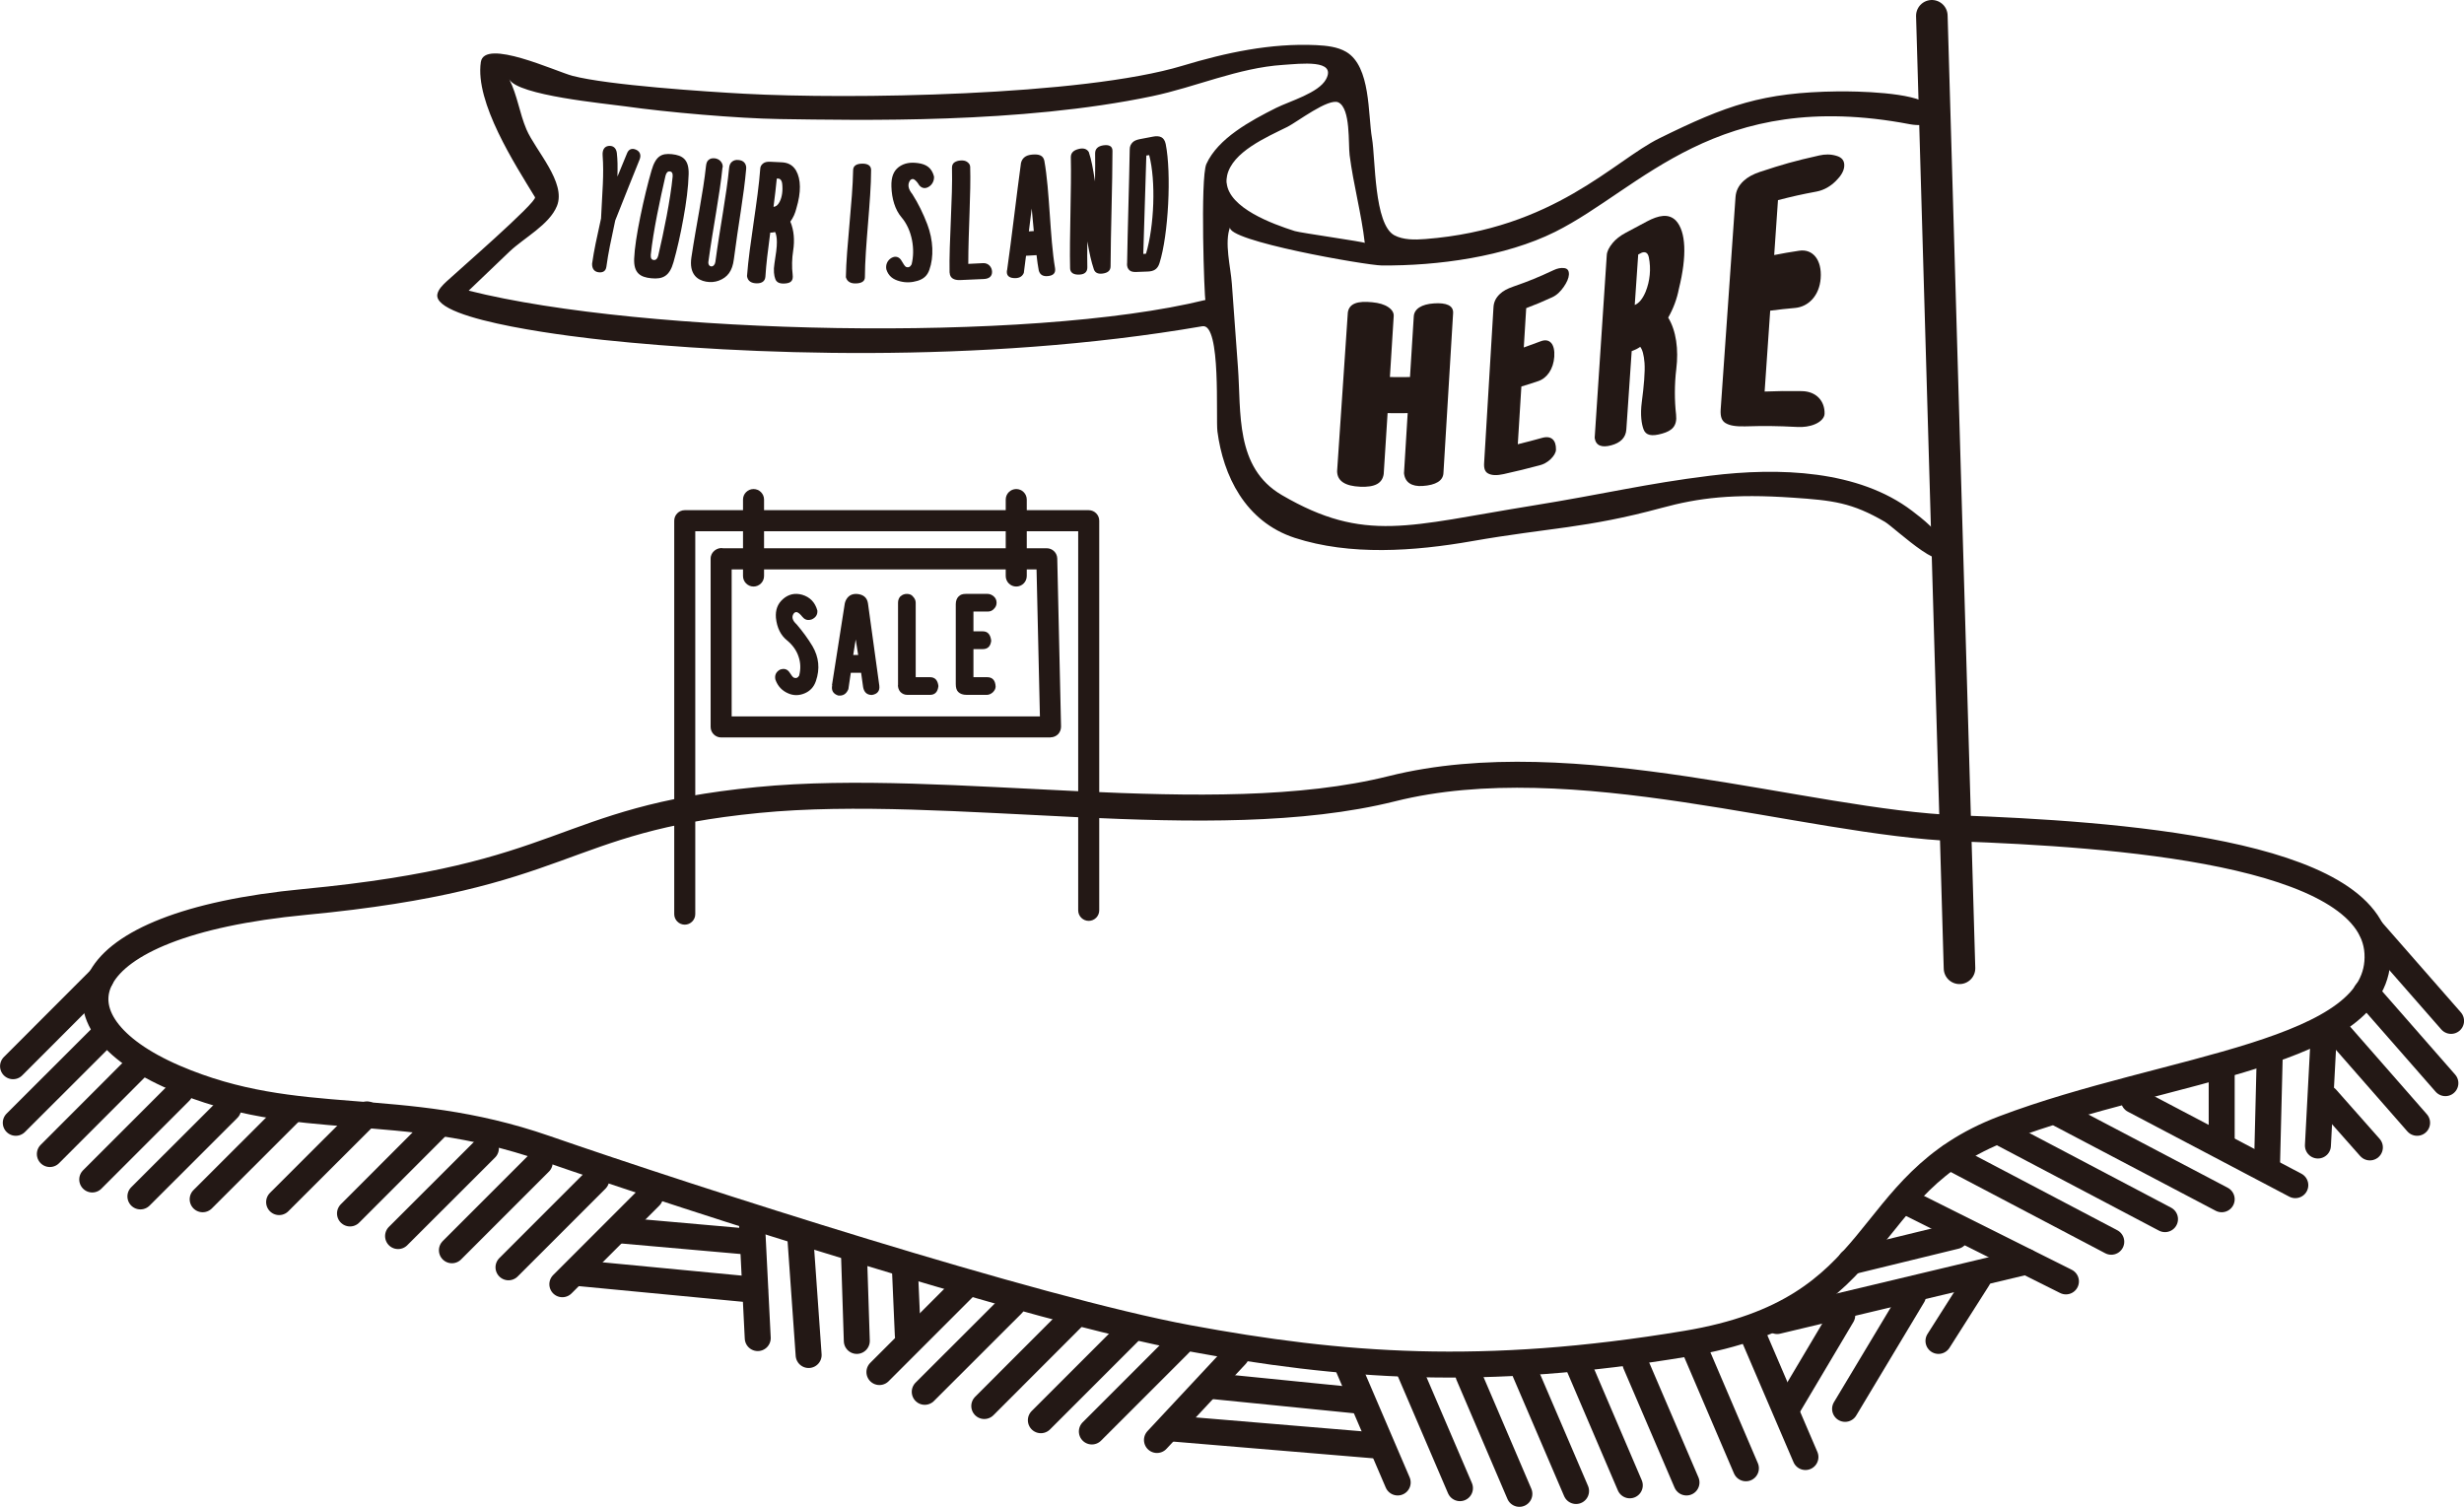 <?xml version="1.0" encoding="UTF-8"?><svg id="_レイヤー_2" xmlns="http://www.w3.org/2000/svg" viewBox="0 0 234.29 143.27"><defs><style>.cls-1{fill:#231815;}.cls-2,.cls-3{stroke-miterlimit:10;stroke-width:2.47px;}.cls-2,.cls-3,.cls-4{fill:none;stroke:#231815;}.cls-3,.cls-4{stroke-linecap:round;}.cls-4{stroke-linejoin:round;stroke-width:3px;}</style></defs><g id="_レイヤー_1-2"><g><g><g><path class="cls-1" d="M65.11,87.92c-.55,0-1-.45-1-1V49.51c0-.55,.45-1,1-1h38.41c.55,0,1,.45,1,1v37.05c0,.55-.45,1-1,1s-1-.45-1-1V50.51h-36.41v36.41c0,.55-.45,1-1,1Z"/><path class="cls-1" d="M71.65,55.77c-.55,0-1-.45-1-1v-7.27c0-.55,.45-1,1-1s1,.45,1,1v7.27c0,.55-.45,1-1,1Z"/><path class="cls-1" d="M96.63,55.77c-.55,0-1-.45-1-1v-7.27c0-.55,.45-1,1-1s1,.45,1,1v7.27c0,.55-.45,1-1,1Z"/><path class="cls-1" d="M99.9,70.12h-31.33c-.55,0-1-.45-1-1v-16.01c0-.63,.63-1.1,1.21-.98h30.75c.54,0,.99,.43,1,.98l.36,15.98c0,.27-.1,.53-.28,.72-.19,.19-.45,.3-.72,.3Zm-30.33-2h29.31l-.32-13.98h-28.99v13.98Z"/></g><g><path class="cls-1" d="M76.31,58.67c-.22-.28-.41-.44-.56-.47-.13,0-.22,.05-.28,.14-.22,.31-.13,.66,.28,1.03,.59,.69,1.09,1.38,1.5,2.06,.62,1.06,.73,2.17,.33,3.33-.19,.56-.55,.95-1.08,1.17-.53,.22-1.05,.22-1.55,0-.59-.25-1-.69-1.22-1.31-.09-.41,.05-.72,.42-.94,.41-.16,.72-.06,.94,.28,.16,.25,.28,.41,.38,.47,.22,.09,.39,.03,.52-.19,.16-.62,.14-1.22-.05-1.78-.19-.59-.55-1.11-1.08-1.55-.63-.5-.98-1.22-1.08-2.16-.06-.75,.16-1.34,.66-1.78,.53-.47,1.14-.61,1.83-.42,.75,.22,1.23,.72,1.45,1.5,.03,.38-.14,.66-.52,.84-.38,.13-.67,.05-.89-.23Z"/><path class="cls-1" d="M79.11,65.14l1.22-7.78c.06-.25,.17-.45,.33-.61,.19-.19,.44-.28,.75-.28,.66,.03,1.03,.33,1.12,.89l1.08,7.83c.06,.5-.17,.8-.7,.89-.47,0-.75-.25-.84-.75l-.19-1.36h-.98l-.23,1.55c-.19,.47-.52,.67-.98,.61-.47-.16-.66-.48-.56-.98Zm2.25-4.31l-.23,1.45h.47l-.23-1.45Z"/><path class="cls-1" d="M85.39,65.14v-7.83c0-.25,.08-.45,.23-.61,.19-.16,.39-.23,.61-.23,.25,0,.44,.08,.56,.23,.19,.19,.28,.39,.28,.61v7.08h1.36c.47,0,.73,.28,.8,.84-.06,.56-.33,.84-.8,.84h-2.16c-.25,0-.47-.09-.66-.28-.16-.19-.23-.41-.23-.66Z"/><path class="cls-1" d="M91.81,56.47h2.11c.19,0,.38,.08,.56,.23,.19,.16,.28,.36,.28,.61,0,.22-.08,.41-.23,.56-.16,.19-.36,.28-.61,.28h-1.36v1.88h.89c.47,0,.73,.3,.8,.89-.06,.53-.33,.8-.8,.8h-.89v2.67h1.31c.5,0,.77,.3,.8,.89,0,.19-.09,.38-.28,.56-.19,.16-.38,.23-.56,.23h-1.92c-.34,0-.61-.09-.8-.28-.16-.16-.23-.41-.23-.75v-7.59c0-.31,.09-.56,.28-.75,.16-.16,.38-.23,.66-.23Z"/></g></g><g><path class="cls-2" d="M190.52,107.3c-14.04,5.33-10.77,17.23-30.16,20.46-19.39,3.23-32.85,2.15-47.39-.54-14.54-2.69-47.12-13.19-61.12-18.04-14-4.85-23.42-1.62-35.27-6.73-12.39-5.35-10.23-14.54,12.39-16.69,25.34-2.41,23.96-7.81,43.08-9.69,18.25-1.8,43.08,3.23,60.31-1.08,17.23-4.31,39.31,3.23,53.85,3.77,14.54,.54,39.31,2.15,39.85,11.85,.54,9.69-19.92,10.77-35.54,16.69Z"/><line class="cls-3" x1="9.58" y1="93.03" x2="1.24" y2="101.38"/><line class="cls-3" x1="9.85" y1="98.42" x2="1.5" y2="106.76"/><line class="cls-3" x1="13.08" y1="101.38" x2="4.74" y2="109.73"/><line class="cls-3" x1="17.12" y1="103.8" x2="8.77" y2="112.15"/><line class="cls-3" x1="21.7" y1="105.42" x2="13.35" y2="113.76"/><line class="cls-3" x1="27.62" y1="105.69" x2="19.27" y2="114.03"/><line class="cls-3" x1="34.89" y1="105.96" x2="26.54" y2="114.3"/><line class="cls-3" x1="41.62" y1="107.03" x2="33.28" y2="115.38"/><line class="cls-3" x1="46.2" y1="109.19" x2="37.85" y2="117.53"/><line class="cls-3" x1="51.32" y1="110.53" x2="42.97" y2="118.88"/><line class="cls-3" x1="56.7" y1="112.15" x2="48.35" y2="120.5"/><line class="cls-3" x1="61.82" y1="113.76" x2="53.47" y2="122.11"/><line class="cls-3" x1="91.97" y1="122.11" x2="83.62" y2="130.46"/><line class="cls-3" x1="96.28" y1="124" x2="87.93" y2="132.34"/><line class="cls-3" x1="101.93" y1="125.34" x2="93.59" y2="133.69"/><line class="cls-3" x1="107.32" y1="126.69" x2="98.97" y2="135.04"/><line class="cls-3" x1="112.16" y1="127.77" x2="103.82" y2="136.11"/><line class="cls-3" x1="86.05" y1="120.77" x2="86.32" y2="126.96"/><line class="cls-3" x1="81.2" y1="119.15" x2="81.47" y2="127.5"/><line class="cls-3" x1="76.09" y1="117.53" x2="76.89" y2="128.84"/><line class="cls-3" x1="71.51" y1="116.46" x2="72.05" y2="127.23"/><line class="cls-3" x1="71.24" y1="118.07" x2="59.12" y2="117"/><line class="cls-3" x1="71.78" y1="122.65" x2="54.82" y2="121.03"/><line class="cls-3" x1="128.05" y1="129.65" x2="132.9" y2="140.96"/><line class="cls-3" x1="133.97" y1="130.19" x2="138.82" y2="141.5"/><line class="cls-3" x1="139.63" y1="130.73" x2="144.47" y2="142.04"/><line class="cls-3" x1="145.01" y1="130.46" x2="149.86" y2="141.77"/><line class="cls-3" x1="150.13" y1="129.92" x2="154.97" y2="141.23"/><line class="cls-3" x1="155.51" y1="129.65" x2="160.36" y2="140.96"/><line class="cls-3" x1="161.17" y1="128.3" x2="166.01" y2="139.61"/><line class="cls-3" x1="166.82" y1="127.23" x2="171.67" y2="138.54"/><line class="cls-3" x1="117.55" y1="128.84" x2="110.01" y2="136.92"/><line class="cls-3" x1="128.86" y1="133.15" x2="115.4" y2="131.8"/><line class="cls-3" x1="131.01" y1="137.46" x2="111.63" y2="135.84"/><line class="cls-3" x1="181.36" y1="114.3" x2="196.44" y2="121.84"/><line class="cls-3" x1="185.4" y1="110" x2="200.75" y2="118.07"/><line class="cls-3" x1="190.52" y1="107.84" x2="205.86" y2="115.92"/><line class="cls-3" x1="195.9" y1="105.96" x2="211.25" y2="114.03"/><line class="cls-3" x1="202.9" y1="104.61" x2="218.25" y2="112.69"/><line class="cls-3" x1="185.94" y1="117.53" x2="175.98" y2="119.96"/><line class="cls-3" x1="192.67" y1="119.96" x2="168.98" y2="125.61"/><line class="cls-3" x1="175.17" y1="125.07" x2="170.05" y2="133.69"/><line class="cls-3" x1="181.9" y1="123.19" x2="175.44" y2="133.96"/><line class="cls-3" x1="188.09" y1="121.57" x2="184.32" y2="127.5"/><line class="cls-3" x1="211.25" y1="102.19" x2="211.25" y2="108.92"/><line class="cls-3" x1="215.82" y1="100.3" x2="215.56" y2="110.8"/><line class="cls-3" x1="220.94" y1="98.69" x2="220.4" y2="108.92"/><line class="cls-3" x1="225.52" y1="88.46" x2="233.06" y2="97.07"/><line class="cls-3" x1="224.98" y1="94.38" x2="232.52" y2="102.99"/><line class="cls-3" x1="222.29" y1="98.15" x2="229.83" y2="106.76"/><line class="cls-3" x1="221.21" y1="104.43" x2="225.34" y2="109.1"/></g><g><path class="cls-1" d="M183.7,10.28c-.09-.11-.2-.21-.33-.33-1.38-1.19-6.87-1.28-8.63-1.26-7.14,.09-10.57,1.31-16.96,4.46-4.33,2.13-9.99,8.63-22.26,9.58-1.01,.08-2.09,.09-2.94-.36-1.94-1.05-1.79-7.28-2.12-9.2-.4-2.28-.1-6.85-2.46-8.24-.82-.48-1.85-.59-2.85-.64-4.32-.2-8.57,.71-12.71,1.96-9.53,2.88-31.76,3.21-41.7,2.66-3.55-.19-12.93-.81-16.31-1.7-1.59-.42-8.37-3.59-8.71-1.31-.57,3.85,3.27,9.76,5.15,12.85,.26,.43-7.65,7.29-8.42,8.02-.37,.35-.76,.73-.86,1.19-.55,2.6,14.11,4.18,15.77,4.36,12.97,1.37,35.66,2.38,56.97-1.3,1.81-.31,1.26,8.77,1.43,10.01,.55,4.16,2.61,8.56,7.35,10.11,5.24,1.71,11.37,1.28,16.88,.31,7.31-1.28,10.83-1.21,17.98-3.15,3.57-.97,6.81-1.37,12.51-.98,3.8,.26,5.6,.46,8.75,2.3,.91,.53,6.65,6.06,5.51,2.11-.34-1.18-1.95-2.41-2.92-3.15-5.11-3.89-12.65-4.16-19.2-3.35-6.23,.77-9.86,1.71-17.04,2.87-11.57,1.86-15.81,3.58-23.7-1.03-4.47-2.61-3.85-7.87-4.17-12.15-.19-2.65-.38-5.3-.58-7.95-.11-1.58-.74-3.92-.16-5.39-.51,1.31,12.97,3.65,14.39,3.66,5.34,.05,11.77-.83,16.52-3.2,8.19-4.09,15.32-13.74,33.71-10.23,1.73,.33,3.08-.38,2.08-1.54ZM44.57,27.63c1.3-1.24,2.6-2.48,3.89-3.72,1.37-1.3,3.78-2.54,4.5-4.33,.9-2.23-2.03-5.25-2.9-7.27-.67-1.57-.86-3.24-1.64-4.78,.78,1.55,9.2,2.32,11.02,2.58,3.92,.56,10.69,1.15,14.69,1.21,7.72,.11,22.91,.45,35.41-2.17,4.16-.87,8.18-2.7,12.45-2.98,1.69-.11,5.12-.55,4.1,1.36-.7,1.31-3.44,2.08-4.75,2.73-2.45,1.23-5.52,2.89-6.63,5.33-.6,1.32-.19,12.95-.09,12.93-16.73,4.12-53.47,3.3-70.04-.88Zm72.06-10.23c-.02-.23,0-.47,.05-.71,.5-2.25,3.72-3.63,5.74-4.63,.9-.45,3.92-2.78,4.85-2.32,1.17,.59,.92,3.92,1.06,5.02,.36,2.8,1.12,5.55,1.44,8.34-.01-.1-6.13-.96-6.66-1.13-2.13-.68-6.24-2.18-6.47-4.57Z"/><line class="cls-4" x1="186.32" y1="92.07" x2="183.69" y2="1.5"/><g><path class="cls-1" d="M127.14,44.79l1.02-15.09c.14-.86,.95-1.1,2.32-.96,.64,.06,1.15,.21,1.52,.46,.37,.25,.55,.54,.52,.88-.12,1.99-.2,3.25-.36,5.77,.78,.01,1.16,.01,1.91,0,.16-2.53,.24-3.8,.36-5.76,.04-.73,.76-1.16,1.88-1.24,1.22-.09,1.9,.2,1.86,.92-.29,4.92-.63,10.34-.92,15.22-.04,.71-.71,1.14-2,1.22-1.01,.06-1.66-.33-1.75-1.22,.12-1.96,.2-3.21,.35-5.71-.75,.01-1.13,.01-1.91,0-.16,2.52-.24,3.79-.37,5.79-.13,.89-.84,1.27-2.23,1.21-1.4-.06-2.18-.52-2.2-1.46Z"/><path class="cls-1" d="M143.89,27.25c1.58-.55,2.34-.87,3.85-1.57,.34-.16,.67-.23,.99-.19,.32,.04,.47,.24,.45,.63-.02,.34-.2,.73-.48,1.14-.3,.44-.67,.81-1.12,1.01-.97,.44-1.46,.65-2.46,1.03-.08,1.34-.13,2.13-.23,3.74,.65-.23,.97-.35,1.61-.59,.84-.32,1.37,.25,1.29,1.46-.08,1.18-.69,2.05-1.53,2.33-.63,.21-.95,.32-1.6,.51-.15,2.36-.22,3.57-.34,5.49,.95-.23,1.41-.36,2.33-.61,.88-.24,1.32,.25,1.3,1.12,0,.28-.2,.62-.54,.94-.32,.29-.67,.47-1,.55-1.35,.35-2.02,.53-3.44,.84-.63,.14-1.13,.13-1.47-.06-.29-.15-.42-.47-.38-1.01,.28-4.8,.61-10.06,.89-14.81,.03-.49,.23-.89,.6-1.24,.31-.3,.73-.52,1.26-.7Z"/><path class="cls-1" d="M155.15,33.38c-.23,3.45-.35,5.23-.51,7.46-.05,.78-.57,1.27-1.43,1.5-.88,.24-1.47,.06-1.58-.7,.34-5.12,.81-12.26,1.15-17.38,.02-.35,.21-.74,.57-1.17,.3-.36,.7-.67,1.22-.95,.8-.43,1.2-.65,2.02-1.08,1.13-.6,2.07-.78,2.76-.09,.97,1.04,1.06,3.37,.29,6.48-.19,.99-.54,1.91-1.02,2.75,.76,1.25,1,3.02,.77,4.89-.18,1.45-.17,3.03-.02,4.33,.12,1.08-.37,1.54-1.33,1.81-.98,.28-1.54,.18-1.76-.4-.19-.5-.33-1.37-.17-2.6,.2-1.52,.32-2.88,.26-3.72-.06-.76-.2-1.28-.41-1.53-.24,.17-.51,.3-.79,.4Zm.62-9.19c-.11,1.68-.18,2.71-.33,4.81,.41-.17,.75-.59,1.03-1.25,.42-1.03,.53-2.19,.31-3.28-.09-.42-.31-.56-.66-.45-.14,.07-.21,.11-.35,.18Z"/><path class="cls-1" d="M167.39,16.33c2.09-.69,3.19-1.01,5.6-1.55,.53-.12,1.07-.13,1.61,.03,.54,.15,.8,.47,.76,1-.03,.46-.33,.94-.79,1.39-.5,.5-1.11,.87-1.82,1.01-1.55,.29-2.28,.46-3.69,.82-.13,1.82-.2,2.93-.36,5.22,.92-.18,1.39-.26,2.37-.41,1.29-.2,2.18,.86,2.05,2.62-.12,1.63-1.14,2.7-2.43,2.82-.98,.09-1.45,.14-2.37,.26-.23,3.37-.35,5.1-.53,7.69,1.35-.05,2.05-.06,3.53-.04,1.41,.02,2.2,.97,2.17,2.15-.01,.37-.34,.75-.9,.99-.53,.23-1.11,.29-1.63,.27-2.15-.11-3.15-.11-5.03-.06-.84,.02-1.45-.06-1.87-.32-.35-.22-.49-.6-.45-1.28,.43-6.01,.99-14.25,1.41-20.18,.04-.61,.29-1.1,.75-1.54,.39-.37,.92-.66,1.61-.89Z"/></g><g><path class="cls-1" d="M56.3,25.07c.19-1.32,.42-2.34,.85-4.3,.12-2.6,.29-4.14,.15-6.02-.03-.5,.17-.81,.54-.87,.4-.06,.74,.14,.81,.65,.08,.74,.08,1.23,.06,2.26,.42-1.03,.61-1.5,.91-2.21,.16-.41,.48-.51,.85-.35,.37,.16,.52,.5,.35,.93-.71,1.74-1.31,3.27-2.32,5.8-.43,2.02-.66,3.07-.84,4.39-.05,.42-.33,.59-.74,.54-.39-.05-.64-.31-.62-.84Z"/><path class="cls-1" d="M60.3,24.58c.04-.97,.25-2.34,.59-4,.33-1.61,.71-3.17,1.06-4.37,.4-1.38,.95-1.65,1.94-1.55,1.01,.11,1.63,.5,1.59,1.91-.03,1.22-.23,2.73-.5,4.2-.27,1.52-.61,3-.94,4.16-.38,1.34-1.02,1.63-2.1,1.53s-1.7-.51-1.64-1.89Zm1.58-.35c-.02,.32,.07,.47,.28,.49,.21,.02,.35-.11,.43-.42,.52-2.22,1.15-5.27,1.37-7.52,.02-.31-.07-.46-.27-.48-.2-.02-.33,.11-.41,.41-.51,2.22-1.17,5.27-1.4,7.52Z"/><path class="cls-1" d="M68.7,15.91c-.26,2.62-.9,5.72-1.34,8.96-.04,.26,.09,.45,.27,.46,.19,.01,.35-.16,.39-.42,.43-3.24,1.06-6.34,1.31-8.96,.03-.27,.12-.45,.27-.57,.15-.13,.35-.19,.59-.17,.27,.02,.48,.1,.62,.29,.11,.15,.16,.34,.14,.55-.21,2.49-.76,5.37-1.17,8.59-.14,1.14-.61,1.74-1.45,2.05-.36,.13-.77,.17-1.2,.09-.43-.08-.8-.26-1.05-.56-.34-.41-.45-.99-.34-1.74,.49-3.25,1.12-6.15,1.39-8.69,.03-.28,.1-.46,.23-.57,.15-.14,.34-.19,.58-.17,.2,.02,.41,.1,.56,.26,.17,.18,.24,.39,.22,.6Z"/><path class="cls-1" d="M73.24,22.11c-.25,1.93-.38,2.93-.46,4.18-.03,.44-.32,.65-.81,.65-.52,0-.88-.21-.94-.69,.22-3.01,1.05-7.24,1.26-10.22,.01-.21,.11-.37,.3-.51,.15-.11,.37-.15,.64-.14,.42,.02,.63,.03,1.05,.05,.58,.02,1.07,.21,1.41,.78,.48,.84,.49,2.07,.04,3.58-.12,.49-.31,.92-.58,1.28,.35,.83,.42,1.79,.27,2.75-.12,.75-.14,1.58-.05,2.29,.07,.58-.16,.79-.67,.84-.52,.05-.85-.07-.98-.42-.12-.32-.19-.82-.08-1.48,.13-.81,.24-1.56,.23-2.04,0-.44-.07-.76-.17-.95-.13,.04-.28,.06-.44,.06Zm.62-5.13c-.09,.93-.16,1.51-.31,2.68,.22,0,.41-.15,.57-.45,.25-.47,.33-1.1,.25-1.78-.04-.26-.15-.41-.33-.45-.07,0-.11,0-.18,0Z"/><path class="cls-1" d="M80.43,26.38c.04-2.87,.65-7.32,.69-10.2,0-.42,.33-.62,.89-.62,.5,0,.82,.19,.82,.61,0,2.87-.59,7.33-.59,10.18,0,.39-.3,.58-.84,.6-.48,.02-.84-.15-.96-.57Z"/><path class="cls-1" d="M87.36,17.54c-.21-.33-.42-.51-.56-.52-.11,0-.22,.06-.29,.17-.23,.37-.15,.79,.24,1.27,.57,.89,1.04,1.87,1.42,2.86,.58,1.52,.63,3.13,.2,4.33-.2,.58-.57,.88-1.12,1.05-.56,.17-1.11,.19-1.66,.05-.64-.16-1.1-.47-1.31-1.13-.09-.43,.09-.87,.49-1.1,.39-.22,.77-.09,.98,.32,.16,.29,.29,.46,.38,.53,.23,.1,.41,.03,.55-.23,.18-.72,.19-1.52,.04-2.3-.16-.82-.49-1.58-1.01-2.19-.6-.7-.92-1.77-.95-2.91-.03-.91,.21-1.49,.7-1.86,.53-.39,1.14-.47,1.84-.37,.77,.11,1.29,.43,1.51,1.27,.03,.4-.17,.81-.55,1.01-.35,.19-.69,.08-.91-.25Z"/><path class="cls-1" d="M90.29,25.93c-.06-2.9,.31-7.19,.23-9.98,0-.22,.07-.39,.22-.5,.17-.12,.38-.18,.61-.19,.25-.02,.45,.03,.59,.12,.18,.12,.3,.27,.31,.47,.08,2.52-.18,6.08-.18,9.24,.57-.03,.85-.04,1.42-.07,.49-.02,.83,.37,.84,.82,.01,.45-.3,.67-.79,.69-.9,.04-1.35,.06-2.26,.1-.26,.01-.52-.03-.71-.16-.17-.12-.26-.3-.27-.54Z"/><path class="cls-1" d="M95.76,25.69c.42-2.94,.92-7.29,1.32-10.19,.06-.24,.16-.4,.31-.53,.18-.16,.43-.24,.74-.27,.65-.06,1.06,.07,1.17,.58,.52,2.86,.52,7.29,1.02,10.22,.07,.47-.17,.7-.67,.75-.44,.05-.77-.1-.88-.54-.09-.48-.13-.78-.21-1.45-.4,.02-.6,.03-1,.06-.1,.76-.14,1.11-.21,1.63-.17,.4-.52,.53-.98,.49-.46-.04-.7-.27-.62-.75Zm2.34-5.86c-.11,.87-.17,1.32-.27,2.17,.19-.01,.28-.02,.47-.03-.08-.84-.12-1.29-.2-2.14Z"/><path class="cls-1" d="M101.75,25.51c-.07-2.95,.14-7.61,.07-10.57,0-.41,.26-.66,.77-.78,.41-.1,.75-.02,.94,.3,.26,.8,.37,1.43,.59,2.79,.02-1.26,.02-1.84,.01-2.67,0-.44,.28-.68,.77-.76,.54-.08,.88,.07,.88,.52,0,3.06-.17,7.88-.18,10.97,0,.42-.26,.63-.74,.7-.42,.06-.73-.05-.85-.4-.26-.79-.39-1.38-.62-2.65-.01,1.16-.02,1.7,0,2.47,0,.44-.27,.66-.75,.68-.53,.03-.88-.16-.89-.6Z"/><path class="cls-1" d="M107.17,25.08c.05-3.17,.2-7.73,.25-10.87,0-.29,.1-.5,.28-.68,.15-.15,.38-.24,.68-.3,.51-.09,.76-.14,1.26-.24,.3-.06,.58-.05,.79,.06,.2,.1,.34,.32,.41,.64,.56,2.78,.26,8.67-.59,11.33-.19,.6-.56,.78-1.13,.8-.43,.02-.64,.02-1.08,.04-.28,.01-.49-.03-.63-.15-.17-.14-.25-.34-.25-.63Zm1.55-.94c.1,0,.15,0,.25-.02,.78-2.63,.95-6.89,.3-9.37-.11,.02-.16,.03-.27,.04-.09,3.1-.19,6.22-.29,9.35Z"/></g></g></g></g></svg>